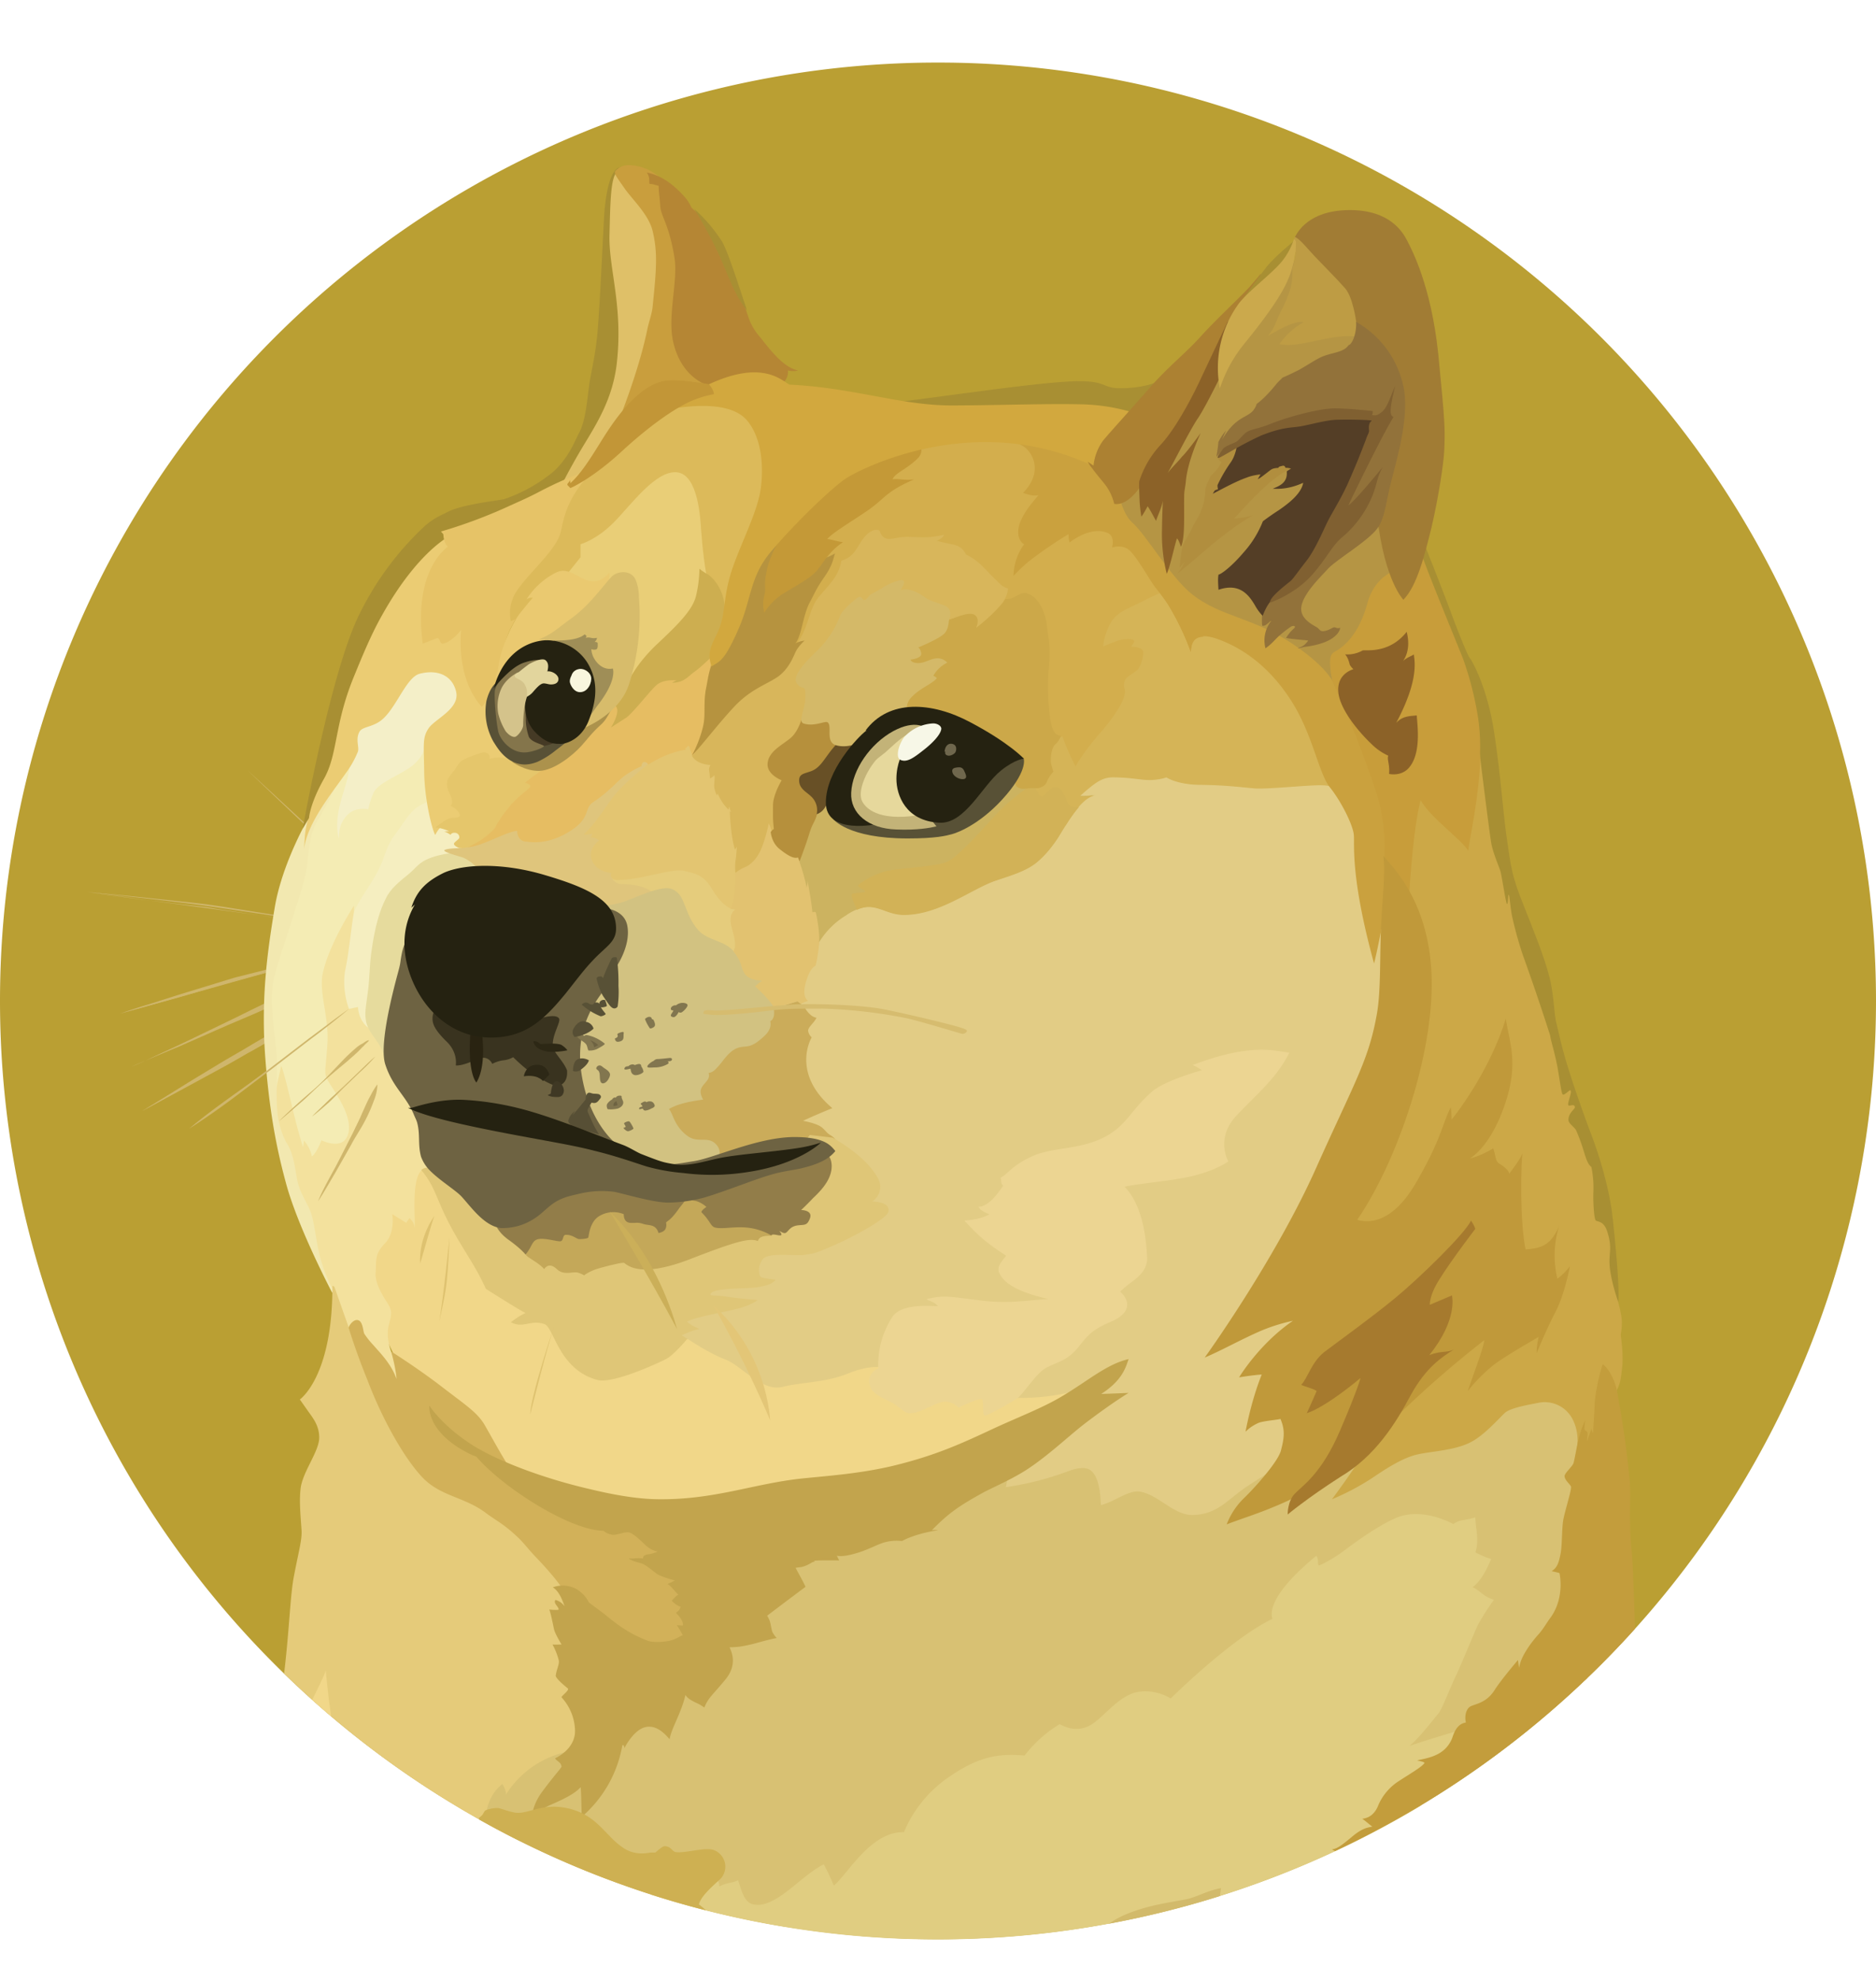 <svg xmlns="http://www.w3.org/2000/svg" width="18" height="19" fill="none"><path fill="#BA9F33" d="M9 18.6a9 9 0 1 0 0-18 9 9 0 0 0 0 18z"/><path fill="#CFB66C" fill-rule="evenodd" d="m3.655 8.586-.163-.147a7.569 7.569 0 0 0-.16-.148l-.16-.152c-.026-.026-.053-.049-.08-.075-.026-.023-.056-.05-.083-.072-.212-.202-.425-.403-.634-.604.216.198.429.395.645.596l.076.075.08.076.16.147.16.152c.053.054.105.103.159.152zm-2.816-.03s.772.08 1.148.134c.35.049 1.44.216 1.44.216L.84 8.556zm0 0c.217.018.434.041.65.064l.323.034.163.019.16.023.645.103.323.053c.106.019.212.039.323.057a7.639 7.639 0 0 1-.323-.041l-.323-.046-.645-.095c-.054-.008-.106-.019-.16-.027l-.163-.018c-.106-.011-.217-.027-.323-.039a18.8 18.8 0 0 1-.65-.087zm2.512.551s-.824.21-1.102.29c-.274.075-1.102.327-1.102.327l2.204-.617z" clip-rule="evenodd"/><path fill="#CFB66C" fill-rule="evenodd" d="M3.35 9.107a21.34 21.34 0 0 1-.55.156l-.55.147-.547.16-.273.075c-.09.027-.183.05-.277.076.09-.03.183-.062.274-.088l.273-.087c.183-.057.365-.111.547-.168.186-.046.37-.095.555-.14.177-.044.363-.089.549-.13zm-2.088 1.124c.09-.034 1.136-.521 1.379-.635.121-.057.475-.182.475-.182l-1.854.817z" clip-rule="evenodd"/><path fill="#CFB66C" fill-rule="evenodd" d="M1.262 10.23c.08-.03.156-.067.232-.103l.228-.106.456-.22c.152-.072.3-.151.457-.22.08-.033.16-.06.24-.087l.121-.038.122-.034c-.152.072-.312.134-.465.204-.152.076-.307.137-.464.205l-.464.204c-.156.063-.308.13-.463.195zm.102.426s.946-.555 1.272-.733c.17-.096.722-.37.722-.37l-1.994 1.103z" clip-rule="evenodd"/><path fill="#CFB66C" fill-rule="evenodd" d="m1.364 10.657.485-.3.243-.147c.083-.05.163-.096.248-.145.083-.05.163-.098.247-.144a.886.886 0 0 1 .126-.065l.13-.064c.17-.083.34-.168.52-.24-.163.103-.33.19-.498.281-.083.046-.167.088-.25.134-.083.046-.163.095-.248.14a6.764 6.764 0 0 1-.247.14l-.25.136-.506.274zm1.987-.98-.78.596c-.19.144-.751.55-.751.55l1.53-1.147z" clip-rule="evenodd"/><path fill="#E2CC85" fill-rule="evenodd" d="m6.729 13.32-.301-.57.175-.713 1.25-.483-.533-1.091.263-1.102.494-.987 1.524-.24 1.12-1.068 2.42.183.475 2.587-.915 3.256-.52 1.686-2.113.08-.98-.679-1.148-.48-1.211-.38z" clip-rule="evenodd"/><path fill="#F1D789" fill-rule="evenodd" d="M10.433 13.3s-.293.134-.79.104c-.145-.194-1.154-.285-1.154-.285s-.126-.038-.35.054c-.224.091-.436.08-.634.13-.198.048-.395-.21-.547-.264-.152-.056-.354-.193-.354-.193l-.425-.042-.855-.36-1.357-1.353-.369.577-.114.715.41.847L5 14.236l2.154.547 1.277-.376 1.6-.676.402-.43z" clip-rule="evenodd"/><path fill="#F4ECB4" fill-rule="evenodd" d="m2.778 8.521.273-.828.326-.535 1.05-.088-.315.92-.878 1.56.364 1.395-.645.322-.199-.304-.16-.697-.01-.784.194-.96z" clip-rule="evenodd"/><path fill="#F3E19D" fill-rule="evenodd" d="m3.955 13.244-.202-.28s-.053-.135-.023-.252c.03-.118.027-.126.011-.17-.015-.045-.144-.198-.137-.33.008-.134-.01-.179.088-.285.103-.103.072-.281.072-.281l.134.083.03-.046s.05.038.05.098c.01-.083-.034-.467.067-.555.101-.087.281.41.281.41l-.11-.722-.285-.74-.505-.677-.03-.745v-.065s-.233.357-.297.639c-.046.193.064.428.041.707-.018.276-.041.255.026.364.068.11.232.335.168.498-.057.14-.25.042-.25.042s-.04.114-.091.155a.345.345 0 0 0-.076-.152c-.003.026-.01.062-.01.062s-.034-.107-.068-.24c-.046-.178-.095-.414-.14-.54-.018.073-.064.292-.064.292l.026.339.126.464.121.304.119.371.102.25.083.19.073.43.348.368.186.084.136-.07z" clip-rule="evenodd"/><path fill="#F2E8B0" fill-rule="evenodd" d="M2.96 7.845s-.25.426-.323.854c-.072.43-.136.883-.09 1.467.045.588.133.95.204 1.208.121.428.436 1.025.436 1.025l.01-.023a1.618 1.618 0 0 1-.125-.315c-.042-.163-.057-.357-.095-.444-.034-.088-.091-.163-.119-.271-.026-.103-.03-.266-.11-.387a.785.785 0 0 1-.088-.308c-.015-.193.008-.41-.01-.588-.035-.297-.058-.498-.027-.653.03-.156.19-.597.29-.947.064-.224.025-.414.143-.609.119-.193.191-.364.217-.482.03-.108-.313.473-.313.473z" clip-rule="evenodd"/><path fill="#F5EEC0" fill-rule="evenodd" d="M4.148 7.675s-.129.038-.19.106c-.062.064-.088.118-.17.227-.084.11-.088.199-.156.335-.068.134-.217.335-.235.408-.019.072-.05.41-.088.57a.768.768 0 0 0 .039.356l.087-.018s0 .114.088.19c.087.076.103-.255.103-.255l.327-1.105.493-.335.054-.27-.352-.21z" clip-rule="evenodd"/><path fill="#E6DB9D" fill-rule="evenodd" d="M4.388 8.175s-.232.016-.346.099c-.046.033-.064.061-.113.103-.091.075-.183.144-.228.243-.05.098-.103.247-.14.528-.015.119-.015.228-.026.323-.015.13-.038.232-.026.304.015.148.167.225.182.392l.315-.16.297-1.17.63-.394-.357-.4-.188.132z" clip-rule="evenodd"/><path fill="#E5CB7A" fill-rule="evenodd" d="m2.726 16.052.004-.035c.046-.395.054-.695.087-.882.05-.266.083-.365.076-.464-.011-.16-.023-.277-.008-.4.023-.163.183-.357.178-.49-.003-.106-.056-.175-.103-.24l-.083-.118s.316-.217.312-1.09a.083.083 0 0 1 .019.008l.155.44.106.13.407.759.525.509.774.52.486.53.049 1.409-.635.823-.104.189a9.026 9.026 0 0 1-2.245-1.598z" clip-rule="evenodd"/><path fill="#D8C173" fill-rule="evenodd" d="M4.665 17.4s.01-.175.155-.289c.023.039.038.076.034.103a.916.916 0 0 1 .622-.418c.414-.075.514-.376.514-.376l.877-.798 1.004-.923 1.22-.43.57-.14s.011.042-.01.135a2.84 2.84 0 0 0 .585-.148c.098-.038.19-.054.24-.003.072.068.083.228.087.323.119-.026.255-.14.365-.13.175.02.33.225.509.225.235 0 .34-.144.505-.258.099-.068.24-.152.32-.21.19-.14 2.207-.755 2.207-.755l.707.046.114.759-.061 1.985-.023.021-3.214 1.68-4.456.682a8.938 8.938 0 0 1-2.848-.98l-.023-.1z" clip-rule="evenodd"/><path fill="#F1D789" fill-rule="evenodd" d="M2.996 16.304c.064-.132.12-.243.13-.282.008.08.023.255.052.44a9.45 9.45 0 0 1-.182-.158z" clip-rule="evenodd"/><path fill="#E0CD81" fill-rule="evenodd" d="m6.25 18.172.577-.16.05.016s.025.015.025.067c.072-.041.134-.034.179-.061.023.049.046.212.147.232.106.023.22-.046.335-.134.114-.09.243-.204.341-.25.036.066.068.134.096.204.129-.103.353-.521.673-.513.092-.219.246-.405.444-.537.296-.201.482-.216.714-.198a1.22 1.22 0 0 1 .335-.3c.039.016.145.08.277.019.134-.062.284-.3.482-.33a.466.466 0 0 1 .308.064s.577-.573.976-.764c-.016-.046-.046-.22.42-.604.027.023.008.088.027.091.008 0 .121-.049.266-.16.178-.133.392-.273.52-.312.244-.072.502.076.502.076a.233.233 0 0 1 .072-.034c.061-.01.106-.019.14-.03-.003.08.041.216 0 .335a.747.747 0 0 0 .152.064c-.026.057-.083.201-.178.27.08.039.09.083.204.122a2.244 2.244 0 0 0-.155.243c-.034.072-.156.372-.21.486-.056.114-.133.323-.17.364-.037.042-.17.22-.274.308.092-.034.465-.148.623-.19l-.515.763a9.019 9.019 0 0 1-7.383.855v-.002z" clip-rule="evenodd"/><path fill="#DFC57C" fill-rule="evenodd" d="M4.426 8.135s-.134 0-.16.018c-.026.018.134.057.183.075a.42.42 0 0 1 .183.171c.026.065.96.441.96.441l.661-.034.228-.315-.433-.38.304-.895-.403.064-.968.578-.486.186-.07.09z" clip-rule="evenodd"/><path fill="#E5CC7C" fill-rule="evenodd" d="M5.877 8.43a.104.104 0 0 0 .091.05c.137 0 .263.034.315.103.088.11.33.464.33.464l.582.209.037-.684-.634-.441-.723.266v.034h.002z" clip-rule="evenodd"/><path fill="#D2C281" fill-rule="evenodd" d="M5.763 8.684s.106.008.24-.041c.134-.05.353-.156.449-.114.133.057.106.235.25.395.088.098.248.095.338.201.091.107.403.057.403.057l.118.639-.474.608-.156.756H6.29l-.586-.232-.29-.7.145-.706.205-.863z" clip-rule="evenodd"/><path fill="#E2C270" fill-rule="evenodd" d="M7.006 8.715a.174.174 0 0 0 .049.008c-.019.015-.057.049-.042.137.016.087.065.198.023.265.033.037.058.08.073.126.026.076.033.145.204.156a.359.359 0 0 0-.068.054s.119.102.179.198c.061-.003.224-.054.224-.054l.034.023.072-.03s-.068-.026-.018-.19c.046-.145.087-.137.09-.148a1.51 1.51 0 0 0 .035-.224c.023-.08.041-.323.041-.323l-.05-.536-.276-.168-.225-.217-.212.4L7 8.33l-.01.346.017.038z" clip-rule="evenodd"/><path fill="#CCB360" fill-rule="evenodd" d="M7.671 8.267s.05.14.068.247a.238.238 0 0 0 .01-.064s.039.212.046.3c.016-.004.03-.008.034.007.004.015.039.186.03.281a.766.766 0 0 1 .259-.258.451.451 0 0 1 .209-.083c.118-.003.204.075.346.075.34 0 .65-.25.877-.327.168-.057.312-.098.413-.19a1.08 1.08 0 0 0 .217-.271c.106-.183.217-.341.328-.361a.686.686 0 0 1-.152.01s.034-.033.09-.08c.058-.045.127-.102.225-.102.175 0 .263.026.361.026.099-.003.155-.026.155-.026s.104.072.336.072c.232.003.387.023.508.034.122.01.529-.034.646-.03.076.002.15.02.22.053l-.377-1.094-1.353-1.182-.805.57-1.239 1.239-1.198.444-.251.281v.429h-.003z" clip-rule="evenodd"/><path fill="#D5B457" fill-rule="evenodd" d="M10.36 7.639s.034-.034.091-.08c.057-.046.126-.103.224-.103.176 0 .263.026.362.026.098-.003.155-.026.155-.026s.103.072.335.072c.232.003.387.023.509.034.121.01.528-.034.645-.03.076.002.151.02.22.053l-.17-.493-.199-.377-.566-.619-.683-.403a9.444 9.444 0 0 0-.236-.064L10.433 6l-.558 1.443-.01.304.36.17c.09-.151.19-.273.284-.288-.084.009-.149.009-.149.009z" clip-rule="evenodd"/><path fill="#D2B257" fill-rule="evenodd" d="M10.353 7.742c-.054.003-.099-.008-.111-.046-.046-.13-.083-.148-.122-.148-.038 0-.09.083-.121.091-.031.008-.068-.095-.068-.095l-.034-.016s-.198.13-.338.282c-.14.152-.368.41-.471.456-.103.046-.457.061-.578.088a.748.748 0 0 0-.273.133c-.019.02.053.042.064.062.011.018-.118.01-.129.03-.008.015.03.103.05.148a.25.25 0 0 1 .105-.027c.119-.003.205.076.346.076.341 0 .65-.25.878-.328.167-.056.312-.098.413-.19.05-.042.137-.134.217-.27.058-.094.115-.182.172-.247v.001z" clip-rule="evenodd"/><path fill="#D2B159" fill-rule="evenodd" d="M5.46 15.349s-.031-.114-.313-.408c-.08-.083-.129-.152-.183-.2-.133-.127-.212-.16-.307-.233-.21-.155-.436-.155-.612-.346-.175-.19-.379-.554-.52-.927a6.25 6.25 0 0 1-.18-.5c0-.011.04-.083.089-.073.049.011.049.106.061.13a.762.762 0 0 0 .083.105c.072.083.175.183.227.33-.01-.125-.053-.265-.053-.265s.27.17.5.349c.233.178.328.24.396.353.067.114.227.414.304.501.076.088 1.124.418 1.124.418l.499.372.247.543-.193.303-.372.08-.604-.27-.194-.262z" clip-rule="evenodd"/><path fill="#C2A44D" fill-rule="evenodd" d="M4.118 13.48s.126.201.433.392c.277.167.715.32 1.105.41.224.054.449.095.65.098.543.008.916-.147 1.379-.198.25-.026.558-.046.877-.121.41-.099.653-.21.984-.365.24-.11.46-.194.638-.3.25-.147.433-.312.645-.36-.026.071-.054.2-.263.334.111-.003.263-.01.263-.01s-.147.087-.407.284c-.16.121-.372.327-.589.464-.14.087-.292.152-.392.204-.243.134-.34.202-.5.365a.213.213 0 0 1 .06 0s-.2.026-.345.103c-.03 0-.083-.01-.175.015-.072.023-.168.076-.266.103-.14.042-.186.023-.186.023l.023.046s-.182-.003-.243.003c.01.003.008.008.008.008a.094.094 0 0 0-.03.01.314.314 0 0 1-.096.042c-.018.003-.034.003-.057.008.008.018.068.122.095.182a47.9 47.9 0 0 0-.368.277c.01.017.019.035.026.054.01.034.015.083.026.106.026.046.041.054.041.054s-.041.007-.114.026c-.06.015-.136.041-.243.057A.952.952 0 0 1 7 15.8c.015.034.083.163-.042.312-.124.15-.162.171-.2.266a.414.414 0 0 0-.062-.038c-.042-.019-.099-.046-.119-.083a.985.985 0 0 1-.046.144c-.038.103-.095.205-.106.281-.041-.046-.118-.136-.224-.118-.106.018-.19.163-.21.204 0-.026-.018-.046-.022-.015a1.168 1.168 0 0 1-.387.673c-.004-.072-.004-.232-.011-.284-.03.03-.068.075-.29.17-.216.096-.182.191-.182.191s-.018-.152.099-.312c.118-.16.19-.235.19-.247a.068.068 0 0 0-.015-.034c-.015-.016-.046-.034-.046-.046.018-.008.201-.095.19-.277a.49.49 0 0 0-.129-.307c-.007-.008.073-.065.062-.083-.008-.01-.106-.083-.118-.122a.353.353 0 0 1 .015-.067c.01-.034.018-.057.015-.08a.638.638 0 0 0-.061-.155c.01.003.087 0 .087 0s-.061-.099-.072-.145c-.01-.046-.034-.168-.046-.19.026.003.09.007.09 0 .004-.024-.056-.062-.03-.092a.155.155 0 0 1 .088.062c-.019-.05-.05-.145-.114-.183a.279.279 0 0 1 .225.015c.09.054.121.13.121.13l.137.102c.095.076.217.183.41.258.042.024.148.024.225.008a.345.345 0 0 0 .095-.038.176.176 0 0 1 .034-.016.74.74 0 0 0-.057-.095.67.67 0 0 1 .057.003s.018-.041-.065-.121c.019-.019.042-.03.042-.062-.026-.003-.072-.041-.083-.057.015-.01.038-.046.064-.056-.023-.019-.08-.096-.106-.103a.53.53 0 0 0 .072-.034s-.129-.034-.17-.062c-.042-.03-.103-.083-.14-.098-.038-.015-.106-.023-.134-.054.026.008.068 0 .099 0 .023 0 .034.003.041.003-.003-.01-.003-.034.057-.041a.281.281 0 0 0 .083-.026s-.057-.003-.122-.065c-.064-.062-.118-.11-.155-.118-.038-.008-.11.026-.155.023-.061-.008-.088-.039-.088-.039s-.204.019-.657-.258c-.392-.24-.563-.452-.563-.452a.669.669 0 0 1-.106-.049c-.147-.077-.352-.237-.346-.446v.002z" clip-rule="evenodd"/><path fill="#CAA13E" fill-rule="evenodd" d="M9.772 4.255a.2.2 0 0 1 .09.061c.073.083.12.24-.045.408.064.023.09.03.147.023-.057.067-.186.212-.193.338-.008.103.056.134.056.134s-.098.113-.102.304c.046-.053.097-.101.151-.145.114-.09.271-.193.377-.258a.216.216 0 0 0 .01.08s.199-.163.366-.09c.075.033.041.14.041.14s.103-.04.175.033c.072.072.175.258.227.33.023.035.083.099.144.199.084.14.154.287.21.44.002-.079.022-.203.25-.125.227.08.486.247.702.577.217.33.27.703.38.845.11.136.224.364.232.46.008.095-.034.402.194 1.233.064-.258.162-.831.162-.831l.054-.506.062-1.564-1.634-1.358-1.277-.926-.832.08.053.118z" clip-rule="evenodd"/><path fill="#B59544" fill-rule="evenodd" d="M12.807 6.584s-.023-.152-.407-.41c-.385-.256-.684-.256-.96-.472-.213-.17-.434-.563-.578-.692-.14-.127-.163-.496-.163-.496l.472-.395.701-1.015.593-.653.285.395.395.464.22.932.08 1.363-.639.979z" clip-rule="evenodd"/><path fill="#C89D3A" fill-rule="evenodd" d="M13.282 8.218a1.732 1.732 0 0 0-.075-.612 11.273 11.273 0 0 0-.426-1.084c-.041-.232-.01-.25.034-.276.045-.026.212-.122.304-.457s.377-.345.377-.345l.175-.13.266.666.232.6.072.46.054.392-.126.829-.623.562-.264-.605z" clip-rule="evenodd"/><path fill="#CEB052" fill-rule="evenodd" d="M4.597 17.451v-.017a.131.131 0 0 0 .034-.03c.01-.016.018-.034.026-.039a.29.29 0 0 1 .126-.023c.038.008.14.05.194.046.11-.003.24-.087.444-.049.307.057.38.266.558.384.121.083.247.046.266.046h.041c.008 0 .065-.064.095-.061.062.003.068.054.106.057.091.01.266-.046.354-.023a.17.17 0 0 1 .11.11.17.17 0 0 1-.04.171c-.096.087-.187.17-.205.243a.865.865 0 0 1 .067.057 8.95 8.95 0 0 1-2.176-.871z" clip-rule="evenodd"/><path fill="#CCA847" fill-rule="evenodd" d="M12.78 14.38s.24-.32.323-.478c.083-.163-.262-2.23-.262-2.23l.694-2.276-.018-.74s.034-.685.114-.981c.095.17.392.376.456.485.03-.209.134-.65.118-1.12.057.088.194.968.194.968l.137.593.178.63.198.666.119.46.067.11.057.194.054.209.155.49.091.403.072.73c.016.056.028.113.034.17.003.08-.01.127-.01.14 0 .014.026.175.015.297-.015.122-.015.217-.11.304-.096.087-.156.608-.156.608l-.17-.113s.033-.155-.047-.297a.3.3 0 0 0-.322-.147c-.088.018-.263.046-.32.095-.054.049-.186.201-.307.27-.152.092-.4.099-.532.13-.134.03-.281.121-.437.227-.121.079-.25.147-.384.203z" clip-rule="evenodd"/><path fill="#C39D3C" fill-rule="evenodd" d="M12.78 17.738s.01.007.03.017a9.027 9.027 0 0 0 2.877-2.132c-.008-.311-.02-.63-.032-.748-.026-.25-.008-.506-.016-.653a9.484 9.484 0 0 0-.129-.904c-.041-.155-.121-.232-.133-.232a1.822 1.822 0 0 0-.076.365c0 .072-.015.247-.015.292-.01-.003-.015-.03-.015-.042-.016.039-.034.106-.042.114-.008.008.01-.065 0-.08s-.03-.008-.026-.046a.441.441 0 0 1 .01-.068s-.045.068-.08.24c-.033.17-.033.175-.045.19-.011.02-.073.08-.076.104-.003.041.057.083.062.106.003.038-.054.216-.072.304-.019.087-.011.258-.03.345-.016.08-.031.126-.084.16.039.008.075.018.075.018s.054.228-.082.422c-.05.067-.062.098-.114.16-.103.113-.183.243-.19.327a.535.535 0 0 1-.012-.075s-.16.186-.227.292c-.088.136-.209.129-.243.163-.034.033-.042.095-.03.144-.031.008-.088.018-.127.137a.287.287 0 0 1-.136.163c-.073.041-.16.053-.205.064.039.01.054.01.072.023-.023.038-.129.098-.247.175a.518.518 0 0 0-.204.248c-.03.064-.076.106-.148.114.03.018.075.061.098.075-.033.008-.09.008-.193.095-.108.09-.145.116-.194.123z" clip-rule="evenodd"/><path fill="#D2BA6B" fill-rule="evenodd" d="M10.642 18.45a.864.864 0 0 1 .19-.1c.24-.095.493-.114.593-.144.095-.03.17-.073.29-.096l-.01.076c-.348.11-.704.198-1.063.265z" clip-rule="evenodd"/><path fill="#C0993A" fill-rule="evenodd" d="M15.063 12.145s-.049.266-.136.434c-.088.167-.183.4-.183.4a.68.68 0 0 1 .019-.156c-.11.064-.38.22-.456.289a1.544 1.544 0 0 0-.225.232c.073-.212.148-.403.16-.49a9.88 9.88 0 0 0-.896.787l-.837.677a2.898 2.898 0 0 1-.299.14c-.144.061-.314.114-.44.163a.7.7 0 0 1 .162-.248c.08-.075.32-.335.357-.455.034-.127.042-.202-.003-.308-.042.01-.137.016-.201.034a.393.393 0 0 0-.134.088s.049-.282.155-.548c-.08.004-.217.027-.217.027s.191-.32.517-.543a1.76 1.76 0 0 0-.292.09c-.19.08-.4.199-.555.263.088-.121.703-.998 1.068-1.816.365-.816.501-1.025.581-1.463.042-.217.03-.537.042-.824.01-.284.046-.54.023-.71.095.118.452.452.464 1.197.01.746-.341 1.752-.715 2.295.091.026.328.057.57-.365.243-.422.24-.54.328-.715.01.088.008.119.008.119s.353-.429.52-.968c.034.232.134.436-.023.862-.14.384-.322.478-.322.478s.09-.016.224-.096c.023.057.019.122.057.145.038.023.09.061.098.098.042-.061.106-.14.126-.198-.015.121-.026.653.03.924.12-.011.24-.019.324-.232a.95.95 0 0 0-.019.513.608.608 0 0 0 .12-.12z" clip-rule="evenodd"/><path fill="#A88F33" fill-rule="evenodd" d="M11.07 3.675s-.118.049-.32.049c-.175 0-.126-.068-.399-.068-.421 0-1.892.243-2.15.24-.168-.003.565.072.565.072l1.874.026.376-.03.14-.285-.086-.004z" clip-rule="evenodd"/><path fill="#E3C571" fill-rule="evenodd" d="M6.212 7.336s-.24.183-.34.323c-.102.14-.156.232-.271.346a.236.236 0 0 0 .08-.01s0 .03-.019.038a.107.107 0 0 1 .088.03c-.034.018-.126.11-.054.22.054.083.168.09.168.09s-.027.076.082.068c.236-.01.498-.114.62-.088.121.03.19.042.276.191.092.148.171.17.171.17s.054-.136.042-.34c.044-.11.068-.228.072-.346l-.08-.589L6.698 7l-.452.25-.034.087z" clip-rule="evenodd"/><path fill="#D8B65B" fill-rule="evenodd" d="M6.64 7.25s.035.08.176.087c-.015.034-.015.039-.01.065l.007.064a.143.143 0 0 0 .042-.03c.007.034-.008.087 0 .126a.28.28 0 0 0 .023.067.136.136 0 0 1 .007-.015c.003-.008.03.083.106.152 0-.01.003-.021.008-.03a.102.102 0 0 0 .018.053.056.056 0 0 1-.015-.01s.008.243.05.369a.171.171 0 0 0 .018-.027c0-.007-.003.068-.011.122-.01.054-.003.129-.003.129a.403.403 0 0 1 .09-.054c.047-.018.122-.075.168-.201a1.41 1.41 0 0 0 .062-.22c.014.029.025.06.03.091.003.039.075.019.075.019l.016-.168.09-.38.084-.235.4-.622.721-.556.63.145.532-.723-.916-.55-.867.09-.786 1.09-.63.989-.114.162z" clip-rule="evenodd"/><path fill="#D3AE4D" fill-rule="evenodd" d="M11.181 5.672s-.054.011-.209.091-.263.106-.323.225c-.06.118-.064.212-.064.212s.106-.046.167-.062c.065-.015.137-.01.13.016a.177.177 0 0 1-.031.049s.121-.003.118.057a.317.317 0 0 1-.046.155c-.023.03-.118.075-.129.11-.026.073.011.076-.003.134-.01.057-.061.168-.227.362-.171.193-.244.33-.244.33s-.082-.155-.126-.289c-.03.015-.193.106-.193.106l-.378-1.317.007-.088s.034-.041.042-.118c-.057-.018-.065-.034-.14-.106-.075-.072-.137-.16-.263-.22-.018-.034-.041-.08-.133-.098-.093-.019-.148-.034-.148-.034s.05-.018.072-.057c-.057.008-.103.026-.227.023-.126-.003-.14-.007-.21.003-.068.011-.151.042-.182-.064-.034-.026-.106-.003-.168.087-.061.09-.083.163-.2.199a.413.413 0 0 1-.055.147c-.034.057-.087.114-.16.198-.113.134-.095.354-.276.521-.183.168.03-.464.03-.464l.292-.699.832-.813 1.29-.087.127.668.63.217.398.607z" clip-rule="evenodd"/><path fill="#CAA13E" fill-rule="evenodd" d="m11.385 5.82-.542-.783-.38-.292s-.27-.498-.289-.513a3.58 3.58 0 0 0-.433-.05l.03.076a.2.2 0 0 1 .092.061c.072.083.118.24-.047.408.065.023.092.03.148.023-.057.067-.186.212-.194.338-.007.103.057.133.057.133s-.098.114-.103.304c.047-.052.098-.1.152-.144a3.94 3.94 0 0 1 .377-.258.217.217 0 0 0 .01.08s.199-.163.365-.091c.075.034.042.14.042.14s.103-.039.175.034c.072.072.175.258.227.33.023.034.083.099.145.198.084.14.154.288.209.441.003-.061.015-.147.121-.147l-.161-.289z" clip-rule="evenodd"/><path fill="#F4EFC8" fill-rule="evenodd" d="M3.252 8.042s-.038-.095 0-.28c.039-.187.099-.274.119-.548.02-.273.198-.615.198-.615l.493-.224.35.095.102.467-.441.244s-.023.103-.148.186c-.124.082-.296.147-.338.232a.676.676 0 0 0-.053.163s-.126-.027-.202.056c-.08.085-.077.16-.08.225z" clip-rule="evenodd"/><path fill="#EBCC73" fill-rule="evenodd" d="M4.248 7.918s-.041.026-.072.091c-.03-.05-.103-.341-.106-.604-.003-.263-.019-.328.042-.419.06-.09.3-.186.265-.349-.034-.155-.175-.22-.349-.175-.121.03-.212.29-.338.418-.095.099-.209.083-.24.137-.041.072-.003.144-.015.19a.92.92 0 0 1-.11.199c-.14.201-.377.485-.408.74.01-.144.003-.147.042-.307l-.023-.038.152-.498.098-.41.22-.688.387-.702.377-.421.391.026.047.589.224 1.105.472.58-.756.51-.3.026z" clip-rule="evenodd"/><path fill="#E5C66B" fill-rule="evenodd" d="M4.483 8.127s-.064.015-.087.003c-.023-.012-.046-.026-.039-.042.008-.015.05-.041.05-.053a.043.043 0 0 0-.039-.047c-.035-.004-.046.019-.046.019s-.034-.026-.061-.03a.425.425 0 0 1 .049-.004.48.48 0 0 0-.134-.038c.038-.023.114-.09.163-.09.05 0 .08-.008.072-.034-.008-.027-.046-.065-.087-.08.015-.019.026-.046-.011-.122-.039-.075-.023-.126-.01-.144.01-.023.048-.065.067-.091.018-.026.034-.061.064-.08a.81.81 0 0 1 .114-.05c.054-.018.098-.04.13-.018.033.023.018.054.018.054s.106-.038.2.011c.096.046.328.075.328.075l.083.168-.55.472-.227.113-.046.008z" clip-rule="evenodd"/><path fill="#E6BD62" fill-rule="evenodd" d="M5.247 7.355s-.17.114-.209.155c.023.003.062.019.046.042-.018.022-.129.102-.19.178-.065.075-.126.17-.148.217a.78.78 0 0 1-.258.178c.126 0 .38-.155.475-.155-.003.046.026.098.08.102.053.005.209.034.418-.095.209-.126.14-.22.227-.281.168-.11.235-.21.327-.27.093-.062.14-.076.14-.076s.003-.046.03-.041a.041.041 0 0 1 .035.026s.16-.114.364-.145a.021.021 0 0 1-.01-.01s.015-.008.018-.016c0 0 .01-.015.018-.007.008.007.019.064.034.087.034-.015.099-.16.099-.16l.155-.444v-.406l-.122.023-.911.388-.554.573-.064.137z" clip-rule="evenodd"/><path fill="#B6933F" fill-rule="evenodd" d="M7.872 5.365a.515.515 0 0 0 .14-.057c-.018.049-.018.103-.098.22-.08.116-.083.133-.147.255-.065.126-.073.307-.134.387a.28.28 0 0 1 .087-.026s-.061.054-.087.11c-.026.057-.072.176-.186.248-.114.072-.258.118-.414.289-.155.167-.315.38-.395.456.042-.072.099-.217.114-.312.016-.095-.003-.21.023-.335.026-.126.026-.217.152-.437s.341-.983.341-.983l.464-.148.14.332z" clip-rule="evenodd"/><path fill="#C49937" fill-rule="evenodd" d="M7.537 5.084s-.14.201-.178.38c-.038.178-.003.162-.026.25a.327.327 0 0 0 0 .163.579.579 0 0 1 .193-.19c.132-.08.24-.138.304-.205.065-.072.118-.19.258-.281-.057-.008-.137-.034-.152-.03.057-.065.228-.164.4-.282.17-.122.16-.17.436-.292-.09.015-.133-.008-.209 0 .03-.065.137-.095.243-.201.107-.106-.067-.263-.067-.263l-.81.49-.393.461h.001z" clip-rule="evenodd"/><path fill="#DFC068" fill-rule="evenodd" d="m5.338 4.718.018-.148.232-.372.243-.653v-.893l-.018-.516.038-.339.03-.107.03-.042.198.103.274.372.026.718-.266 1.133-.76.828-.045-.084z" clip-rule="evenodd"/><path fill="#A88F33" fill-rule="evenodd" d="M5.942 1.607s-.122.003-.148.51c-.026.505-.038.77-.057 1.021-.018.25-.061.403-.083.55-.021.148-.033.35-.102.472-.03.057-.096.235-.248.369a1.53 1.53 0 0 1-.464.258c-.068.016-.41.05-.55.126-.05.026-.134.057-.228.145a2.902 2.902 0 0 0-.611.828c-.274.54-.547 2.063-.547 2.063l.061-.103s.008-.137.144-.377c.134-.24.096-.509.282-.968.072-.175.163-.403.273-.597.175-.315.388-.585.601-.733a1.9 1.9 0 0 1 .733-.292l.414-.273s.072-.14.167-.3c.134-.224.304-.475.341-.839.057-.54-.08-.893-.072-1.212.008-.32.01-.555.076-.612.064-.057.018-.035.018-.035z" clip-rule="evenodd"/><path fill="#C99E3D" fill-rule="evenodd" d="M5.942 4.02s.182-.448.266-.846c.015-.08.046-.16.053-.225.039-.376.05-.531 0-.737-.038-.152-.185-.29-.262-.396-.076-.11-.111-.151-.096-.175a.17.17 0 0 1 .134-.057.458.458 0 0 1 .327.152c.119.137.213.601.213.601l.098.613.25.771-.983.3z" clip-rule="evenodd"/><path fill="#B58634" fill-rule="evenodd" d="M7.656 3.553s-.034.015-.096 0a.137.137 0 0 1-.061.129c-.065-.026-.669.026-.669.026s-.281-.05-.369-.421c-.061-.247.046-.589.011-.813-.054-.33-.13-.395-.137-.498-.007-.103-.015-.129-.015-.194-.034-.007-.054-.018-.088-.018-.007-.03.008-.057-.026-.11.019.007.145.022.292.162.122.114.122.155.14.179.023.023.21.182.289.34.08.16.235.666.27.75a.57.57 0 0 0 .092.144c.089.11.22.293.367.324z" clip-rule="evenodd"/><path fill="#A88F33" fill-rule="evenodd" d="M6.66 2.002c.093.15.176.306.25.467.09.205.144.372.258.509-.061-.178-.17-.529-.235-.653a1.497 1.497 0 0 0-.274-.323z" clip-rule="evenodd"/><path fill="#E6C367" fill-rule="evenodd" d="M5.614 4.528s-.155.039-.444.191c-.095.05-.186.09-.273.129a4.774 4.774 0 0 1-.666.25l.023.027s0 .075.042.118c-.023.023-.33.232-.24.931.061-.023.134-.054.144-.054.019.004.023.054.046.054s.099-.03.179-.133c-.003.041-.05.46.198.74.046-.053.163-.232.163-.232l.003-.057s.01-.198.075-.38c.065-.18.19-.314.19-.314l.658-.94-.098-.33z" clip-rule="evenodd"/><path fill="#DCBA5A" fill-rule="evenodd" d="M5 5.908a.363.363 0 0 1-.099.049.38.38 0 0 1 .065-.3c.106-.155.338-.356.402-.516.042-.103.023-.362.392-.692.37-.33.514-.444.514-.444l.596-.3.733.289-.364 1.427-.283.67-1.125-.213-.831.03z" clip-rule="evenodd"/><path fill="#E9CE77" fill-rule="evenodd" d="m5.43 5.52.14-.175V5.22c-.001 0 .154-.041.322-.212.167-.17.4-.498.604-.478.204.023.224.444.232.563.008.118.034.387.075.532.046.144-.498.691-.498.691l-.37.281L5.43 5.52z" clip-rule="evenodd"/><path fill="#CDAE50" fill-rule="evenodd" d="M5.862 6.978s.114-.178.03-.217c.05-.11.14-.227.14-.227s.065-.16.274-.357c.209-.196.338-.327.372-.46a1.21 1.21 0 0 0 .033-.262.498.498 0 0 0 .073.05c.033.015.193.147.17.413-.023.266-.121.376-.121.376s-.096.095-.163.145c-.072.049-.099.106-.22.11a.145.145 0 0 1 .042-.023s-.126-.015-.194.046c-.068.062-.212.25-.284.308l-.152.098z" clip-rule="evenodd"/><path fill="#D2A83E" fill-rule="evenodd" d="M10.972 3.99a1.85 1.85 0 0 0-.566-.111c-.322-.01-.794.008-1.257.01-.498.004-.95-.17-1.576-.2-.103-.062-.365-.331-1.182.24.049-.004.593-.127.782.11.19.235.137.635.11.73-.049.212-.208.52-.273.738-.064.216-.05.33-.095.482-.046.152-.148.228-.088.403.08-.05.122-.05.255-.35.134-.299.106-.512.328-.766.216-.255.577-.604.714-.692.138-.087 1.227-.653 2.367-.113.275-.03.481-.481.481-.481z" clip-rule="evenodd"/><path fill="#C29637" fill-rule="evenodd" d="M6.85 3.78a.14.14 0 0 0-.008-.033.247.247 0 0 0-.041-.062s-.27-.049-.407-.034c-.24.027-.457.323-.558.475-.102.152-.228.388-.364.509a.05.05 0 0 0-.008-.034s.008.01-.008.026c-.015.016-.015.023-.007.03l.023.024c.007 0 .22-.096.508-.365.308-.281.543-.426.666-.475a.936.936 0 0 1 .204-.06z" clip-rule="evenodd"/><path fill="#AC8132" fill-rule="evenodd" d="M12.097 2.625s-.05.061-.11.13c-.137.144-.316.306-.468.474-.144.16-.307.284-.49.493-.183.21-.395.441-.449.509a.5.5 0 0 0-.088.235l-.056-.038a.386.386 0 0 0 .046.067c.038.054.098.122.129.163a.496.496 0 0 1 .08.175c.018.003.136.027.284-.216.148-.243.341-.509.341-.509l.307-.456.194-.388.243-.433.037-.206z" clip-rule="evenodd"/><path fill="#A88F33" fill-rule="evenodd" d="M12.412 2.314s-.186.152-.258.244c-.072.09-.243.33-.243.33l.061-.008.312-.276.122-.217.006-.072z" clip-rule="evenodd"/><path fill="#A67A2E" fill-rule="evenodd" d="M12.355 14.527s-.003-.125.068-.2c.072-.076.255-.187.433-.602s.198-.508.198-.508-.32.273-.516.338c.046-.096.072-.163.095-.213-.026-.023-.137-.049-.148-.06.062-.062.096-.213.22-.313.16-.121.452-.33.679-.517.227-.186.673-.619.73-.745.034.05.041.08.041.08s-.224.292-.34.478c-.104.16-.096.25-.096.25l.212-.09s.062.227-.217.572c.122-.046.171-.018.24-.056-.114.072-.27.17-.418.44-.144.271-.341.586-.673.783-.323.207-.509.363-.509.363h.001z" clip-rule="evenodd"/><path fill="#8C6228" fill-rule="evenodd" d="M11.522 4.15s-.126.262-.144.467c-.004.049-.016.087-.016.144-.003.183.01.387-.03.483-.016-.039-.023-.065-.039-.08-.023.064-.064.266-.098.34a1.563 1.563 0 0 1-.046-.42c.003-.202.008-.24.008-.281-.008.06-.05.144-.065.193-.023-.041-.05-.095-.08-.14-.018.03-.041.076-.061.099a1.432 1.432 0 0 1-.016-.137c-.003-.08-.008-.183-.003-.205a.926.926 0 0 1 .21-.353c.162-.178.33-.52.379-.627l.258-.547h.16l-.232.529s-.14.288-.212.395c-.073.106-.225.41-.292.528.049-.064.09-.098.14-.16.047-.043.18-.228.18-.228h-.001z" clip-rule="evenodd"/><path fill="#CBA94C" fill-rule="evenodd" d="M12.415 2.294a.663.663 0 0 1-.121.22c-.096.114-.3.266-.4.387a1.047 1.047 0 0 0-.19.824c.03-.083.087-.248.24-.434.151-.186.314-.4.394-.565a.95.95 0 0 0 .09-.3l.031-.038-.018-.088-.026-.006z" clip-rule="evenodd"/><path fill="#A88F33" fill-rule="evenodd" d="M15.527 12.488s-.061-.168-.08-.32c-.018-.152.03-.182-.026-.356-.034-.106-.095-.091-.11-.106-.016-.015-.026-.175-.023-.263a.985.985 0 0 0-.019-.25c-.023-.02-.038-.035-.072-.148a1.754 1.754 0 0 0-.075-.205c-.019-.033-.073-.064-.073-.098 0-.068.062-.103.062-.122-.003-.038-.05-.007-.062-.018-.015-.018.039-.129.019-.144-.008-.008-.062.056-.075.038-.016-.019-.034-.201-.062-.323-.026-.118-.054-.204-.057-.24a22.6 22.6 0 0 0-.263-.774 3.655 3.655 0 0 1-.103-.372c-.015-.072-.026-.22-.033-.204-.008.015-.003.09-.016.087-.01-.003-.049-.266-.061-.307-.01-.042-.075-.182-.091-.284-.016-.103-.05-.372-.073-.555-.023-.183-.033-.258-.033-.304a1.896 1.896 0 0 0-.019-.335 3.122 3.122 0 0 0-.144-.566c-.103-.258-.377-.919-.426-1.083 0-.042.054-.019.054-.019s.134.335.232.594c.095.258.186.485.21.508.018.023.162.277.226.692.065.415.088.797.127 1.053.018.121.033.25.072.38.041.139.106.284.19.505.073.186.126.341.156.475.033.17.033.3.053.384.019.072.046.217.111.425.065.21.16.478.224.646.127.335.183.615.202.764.017.153.074.685.058.845z" clip-rule="evenodd"/><path fill="#BE9C44" fill-rule="evenodd" d="m12.423 2.276-.008.018s.023.008.019.039a.932.932 0 0 1-.008.126c-.008.054-.023.095-.026.129 0 .072.01.155-.091.361-.03.057-.05.106-.065.14a.415.415 0 0 1-.08.134c.054-.03.248-.152.346-.134a.722.722 0 0 0-.235.212c.015.003.08.015.182 0 .17-.026.361-.088.529-.075.183.01.11-.22.11-.22l-.21-.464-.4-.281-.063.015z" clip-rule="evenodd"/><path fill="#A17C34" fill-rule="evenodd" d="M13.465 5.752s-.178-.178-.25-.79c-.073-.615-.057-1.52-.057-1.52l-.145-.353s-.03-.235-.106-.323c-.076-.087-.224-.235-.292-.307-.068-.072-.145-.17-.19-.186.022-.039.125-.255.52-.258.395-.003.517.216.558.296.041.08.228.426.297 1.084.064.658.067.707.057.935-.008.126-.05.418-.122.73-.066.264-.138.56-.27.693z" clip-rule="evenodd"/><path fill="#8C6228" fill-rule="evenodd" d="M12.905 6.276c.06.005.12-.009.171-.038.057-.003.263.023.421-.178.011.046.039.17-.034.28.039-.038.096-.053.103-.064.003.057.057.232-.17.658.061-.068.133-.065.198-.072.003.08.046.349-.068.493-.075.098-.198.068-.198.068a.386.386 0 0 0 0-.065c-.003-.041-.018-.083-.008-.11a.551.551 0 0 1-.16-.111c-.133-.126-.307-.341-.319-.501-.015-.178.145-.217.145-.217a.173.173 0 0 1-.034-.041c-.008-.026-.016-.068-.046-.102z" clip-rule="evenodd"/><path fill="#92723A" fill-rule="evenodd" d="M11.72 4.343s-.007-.01-.049.038c.008-.049.016-.095.019-.14a.484.484 0 0 1 .075-.113c-.023.046-.038.087-.038.087s.057-.106.14-.17c.056-.046.129-.068.16-.111.033-.046.025-.054.033-.062 0 0 .075-.049.19-.193.016-.019.04-.039.055-.057.026-.01.087-.038.16-.075.075-.042.16-.099.212-.122.102-.046.212-.041.262-.114.039-.01.08-.126.072-.224a.931.931 0 0 1 .45.6c.072.282-.058.715-.111.925-.054.209-.062.364-.137.459-.095.126-.403.304-.478.392-.065.072-.258.255-.25.387.007.099.128.152.155.17.026.02.026.042.075.031.05-.011.068-.034.088-.034.022.003.022.008.033.008a.112.112 0 0 0 .023-.003s-.007.14-.335.182c-.023.003-.046.011-.075.016.039-.019.062-.019.103-.076-.046-.007-.178-.015-.212-.026a.407.407 0 0 1 .075-.09c.026-.023-.003-.03-.026-.019-.04.027-.077.056-.114.088-.038.033-.072.08-.133.121a.3.3 0 0 1 .056-.263c-.018.003-.053.057-.087.046a.49.49 0 0 1 .01-.167c.02-.07.119-.19.119-.19l.482-.863.103-.653-1.104.215z" clip-rule="evenodd"/><path fill="#B18E3E" fill-rule="evenodd" d="M11.694 4.38s-.026.018.026.054c-.007.01-.026.049-.049.075-.026.03-.054.05-.064.075-.023.054-.042.09-.042.114a.56.56 0 0 1-.072.266 1.05 1.05 0 0 0-.068.129c-.038.067-.072.122-.08.152a1.59 1.59 0 0 0-.026.201l.046-.057a.416.416 0 0 1-.067.111c.018-.015.072-.054.163-.134.126-.106.322-.284.562-.425-.072.026-.133.026-.183.034.039-.039.385-.445.566-.483a.072.072 0 0 0 .015-.05l-.155-.014-.315.067-.046-.243-.21.128z" clip-rule="evenodd"/><path fill="#543E26" fill-rule="evenodd" d="M12.195 5.763s-.041.041-.08.144a.484.484 0 0 1-.075-.103c-.057-.095-.144-.217-.349-.147-.003-.065-.007-.099 0-.145.034-.008.137-.09.24-.212a.982.982 0 0 0 .186-.3 2.48 2.48 0 0 1 .152-.106c.098-.067.217-.16.235-.263-.046.019-.144.065-.292.057.057-.026.145-.053.134-.167a.535.535 0 0 1 .041-.026.152.152 0 0 0-.053-.008c-.004-.01-.008-.026-.034-.018-.027.007-.03.007-.034.018-.01.003-.046 0-.072.019-.027.018-.099.08-.126.09l.026-.046s-.076.008-.13.03c-.098.034-.212.096-.327.156.01-.019.016-.03.023-.034.008-.004.026-.008.026-.01 0-.004-.007-.031-.003-.042a1.47 1.47 0 0 1 .122-.21c.054-.072.064-.175.064-.175l.236-.118.66-.152.43.026-.055.297-.253.518-.216.472-.248.289-.228.166z" clip-rule="evenodd"/><path fill="#806031" fill-rule="evenodd" d="M13.267 4.48s-.259.319-.33.368c.045-.098.33-.684.433-.847-.023-.018-.054-.018.018-.304-.061.145-.083.22-.134.258-.05.039-.056.027-.09.027a.064.064 0 0 0 .007-.039s-.217-.026-.365-.026-.44.08-.604.144c-.129.054-.201.054-.247.088-.046.038-.073.08-.096.09-.018.011-.106.04-.126.068-.018.03-.049.065-.049.072 0 .008-.007.019.016.011.007-.003.064-.034.129-.072a3.56 3.56 0 0 1 .27-.14c.22-.087.29-.072.387-.09.103-.019.25-.062.35-.062.098-.003.284 0 .327.008-.019.015-.034.034-.027.098 0 .019-.015.038-.03.083a7.5 7.5 0 0 1-.182.441c-.068.145-.145.266-.183.341-.038.076-.121.274-.204.38-.083.106-.126.17-.152.194-.026.023-.212.16-.198.209.034-.011.247-.092.402-.266.155-.175.186-.281.308-.377a1.03 1.03 0 0 0 .273-.387c.048-.123.037-.161.097-.27z" clip-rule="evenodd"/><path fill="#B6903C" fill-rule="evenodd" d="M7.701 6.865s-.033.14-.11.209c-.076.067-.21.126-.225.24-.018.113.134.17.134.17s-.083.137-.083.24c0 .106-.003.126.008.227a.101.101 0 0 0-.03.03s.007.099.082.16c.076.062.14.099.179.083a.36.36 0 0 1 .015.039s.057-.145.095-.27c.039-.13.073-.111.088-.285s.182-.472.182-.472l.114-.255-.186-.144-.263.028z" clip-rule="evenodd"/><path fill="#685026" fill-rule="evenodd" d="M8.047 7.115a1.12 1.12 0 0 0-.105.126c-.05.068-.088.13-.16.156-.072.026-.119.026-.114.098.005.072.072.103.11.14a.18.18 0 0 1 .058.175c.023-.01.064-.023.102-.106.039-.083.307-.589.307-.589h-.198z" clip-rule="evenodd"/><path fill="#D4B968" fill-rule="evenodd" d="M9.107 5.948s.023-.061 0-.106c-.024-.046-.163-.061-.233-.113-.072-.054-.16-.091-.232-.068.011-.026.054-.083.019-.095-.034-.011-.16.046-.194.072-.034.026-.11.057-.126.075-.015.019-.041.054-.057.039-.015-.01-.023-.039-.049-.023-.026.015-.152.118-.175.178a.912.912 0 0 1-.232.346c-.157.152-.225.25-.179.307.047.057.068.016.076.065a.415.415 0 0 1-.008.144c-.018.08-.049.155-.008.17.107.035.21-.03.233-.01.046.041-.027.19.083.22s.22-.026.22-.026l.402-.217.387-.204.198-.392-.106-.328-.02-.034z" clip-rule="evenodd"/><path fill="#CCA849" fill-rule="evenodd" d="M8.726 6.885s-.067-.103.016-.194c.083-.09.201-.13.247-.186a.07.07 0 0 0-.034-.023.306.306 0 0 1 .134-.126.128.128 0 0 0-.087-.042c-.076 0-.122.046-.191.046-.068 0-.075-.033-.075-.033s.113-.011.103-.062c-.011-.054-.03-.054-.03-.054s.219-.09.257-.14c.039-.048.034-.106.042-.129.026 0 .178-.08.24-.046.061.034.018.126.018.126s.186-.14.281-.277c.083.008.122-.057.182-.057.076 0 .194.103.217.323.015.126.038.198.015.421-.01.126-.007.395.03.529.027.106.088.095.088.095a.172.172 0 0 1-.053.083c-.042.039-.047.14-.042.179a.746.746 0 0 0 .023.083s-.049.056-.061.095c-.011.038-.062.064-.099.064-.037 0-.018-.003-.067 0-.05.004-.065.011-.096 0-.03-.01-.053-.023-.041-.121.01-.099-.38-.328-.38-.328l-.638-.227h.001z" clip-rule="evenodd"/><path fill="#585136" fill-rule="evenodd" d="M7.994 7.856s.14.186.714.186c.274 0 .37-.026.426-.041.061-.016.292-.106.524-.38.209-.247.163-.349.163-.349l-.122-.018-.395.054-1.17.498-.141.05z" clip-rule="evenodd"/><path fill="#252211" fill-rule="evenodd" d="M8.422 7.903s-.498.11-.498-.205c0-.307.308-.63.384-.687.08-.057.27-.121.27-.121h.46l.088.232-.038.5-.666.28z" clip-rule="evenodd"/><path fill="#C3B378" fill-rule="evenodd" d="M8.882 6.983s-.095-.087-.312.03c-.217.119-.392.366-.403.59-.01.198.163.345.434.353.2.008.322-.015.384-.03l-.095-.119-.008-.823z" clip-rule="evenodd"/><path fill="#E6D89C" fill-rule="evenodd" d="M8.788 7.032s-.023-.018-.091.018c-.057.03-.14.111-.204.168-.042.034-.068.05-.091.075-.096.114-.176.3-.13.392.047.092.199.198.586.126l-.07-.779z" clip-rule="evenodd"/><path fill="#252211" fill-rule="evenodd" d="M8.662 7.223s-.061.096-.061.248c0 .155.087.402.41.42.247.016.413-.356.593-.5.137-.11.22-.114.22-.114s-.14-.152-.513-.349c-.37-.198-.783-.224-1.007.08.106-.007.449-.095.449-.095l.167.054-.258.256z" clip-rule="evenodd"/><path fill="#6F674D" fill-rule="evenodd" d="M9.145 7.424c-.011-.023-.019-.054.026-.061.044-.008.064-.003.08.03.015.034.03.062.007.076-.023.012-.083 0-.113-.045zm-.072-.216s-.016.01-.008-.011c.003-.026.023-.072.072-.062.05.011.039.065.03.08-.008.016-.049.042-.08.03a.026.026 0 0 1-.015-.038z" clip-rule="evenodd"/><path fill="#AC924C" fill-rule="evenodd" d="M4.912 7.306s.122.091.263.088c.14-.004.32-.148.403-.24.049-.054.091-.11.137-.155.038-.039.064-.057.083-.083.026-.03.053-.088.067-.106-.034.026-.083.072-.133.103-.05.03-.156.087-.199.103-.041.015-.472.243-.472.243l-.149.047z" clip-rule="evenodd"/><path fill="#9F8E57" fill-rule="evenodd" d="M5.098 6.17s.068-.046.198-.075c.126-.03.38-.054.38-.054l.209.091.083.315-.152.328-.194.121-.22-.353L5.1 6.17h-.001z" clip-rule="evenodd"/><path fill="#EAC970" fill-rule="evenodd" d="m4.825 6.452-.073.054s.019-.034.034-.137c.015-.103.095-.353.212-.498.117-.144.114-.137.114-.137a.077.077 0 0 0-.061.016.736.736 0 0 1 .212-.217c.098-.06.136-.08.24-.03.102.05.128.075.204.072.075-.003.14-.083.14-.083s.015.05-.042.163c-.057.114-.281.346-.281.346l-.467.32-.232.131z" clip-rule="evenodd"/><path fill="#D7BC6B" fill-rule="evenodd" d="M5.17 6.132s.338.046.441-.049c.003.01.016.01.016.018a.027.027 0 0 1-.008.016.247.247 0 0 1 .034-.003.2.2 0 0 0 .041.007.241.241 0 0 0 .034-.003.057.057 0 0 1-.023.039c.016 0 .03.003.03.015s.004.05-.015.057a.07.07 0 0 1-.046-.003.19.19 0 0 0 .023.083c.03.057.095.122.183.103 0 0 .046.11-.148.356-.026.034-.054.08-.088.119a.45.45 0 0 0-.03.09s.327-.126.421-.413a2.17 2.17 0 0 0 .095-.84.432.432 0 0 0-.033-.167c-.046-.095-.176-.08-.228-.026-.075.076-.201.263-.376.392-.179.13-.186.152-.323.21z" clip-rule="evenodd"/><path fill="#585136" fill-rule="evenodd" d="M4.765 6.546s-.065.039-.099.183a.596.596 0 0 0 .068.384c.037.057.121.212.296.22.044 0 .087-.01.127-.026a.797.797 0 0 0 .17-.106c.075-.057.137-.106.13-.111a21.104 21.104 0 0 1-.465-.377l-.167-.187-.06.02z" clip-rule="evenodd"/><path fill="#453A25" fill-rule="evenodd" d="M5.186 7.159s.09-.008.145-.042c.053-.034-.316-.4-.316-.4l.027.396.144.046z" clip-rule="evenodd"/><path fill="#84754B" fill-rule="evenodd" d="M4.794 6.519s-.046.087-.046.11c-.008.076.015.312.033.388.019.08.119.2.248.2.08 0 .19-.048.19-.06 0-.016-.113-.031-.144-.088a.517.517 0 0 1-.03-.183c-.003-.049-.003-.103.015-.121.042-.046.05-.178.05-.178l.147-.274h-.194l-.232.144-.037.062z" clip-rule="evenodd"/><path fill="#252211" fill-rule="evenodd" d="M4.737 6.604s.152-.202.29-.248c.136-.046.197-.018.197-.018l-.08.204-.113.126.007.065s-.018.17.096.288c.113.119.198.114.247.114.05 0 .19-.041.263-.212.064-.16.118-.365-.01-.57a.464.464 0 0 0-.393-.212c-.043 0-.38.017-.504.462z" clip-rule="evenodd"/><path fill="#F7F7E7" fill-rule="evenodd" d="M8.639 7.288c-.057-.027-.003-.186.054-.236a.4.4 0 0 1 .255-.113c.046-.003.09.026.083.057-.01.056-.09.136-.163.193-.1.079-.165.128-.23.099z" clip-rule="evenodd"/><path fill="#F8F6DE" fill-rule="evenodd" d="M5.565 6.416c.042-.003.096.03.106.076.011.049-.026.147-.106.147-.064 0-.098-.08-.098-.103 0-.019.006-.037.015-.054.003-.004.011-.058.083-.066z" clip-rule="evenodd"/><path fill="#D4C38B" fill-rule="evenodd" d="M4.966 6.451s-.106.05-.155.152a.403.403 0 0 0-.03.243.595.595 0 0 0 .071.168c.027.034.062.057.088.054.026-.004.08-.073.08-.114 0-.042.003-.217.054-.312.044-.095-.108-.19-.108-.19z" clip-rule="evenodd"/><path fill="#E2D59D" fill-rule="evenodd" d="M4.981 6.444c-.018.01-.049.026-.041.046.007.019.072.03.095.076a.161.161 0 0 1 .018.118.187.187 0 0 0 .054-.039c.034-.038.075-.09.11-.09.024 0 .047.01.069.01.033 0 .067-.01.072-.045.007-.047-.065-.088-.106-.08.007-.03.018-.076-.016-.106-.034-.031-.14.023-.163.038a2.085 2.085 0 0 0-.092.072z" clip-rule="evenodd"/><path fill="#CBAC5A" fill-rule="evenodd" d="m7.423 9.673.228-.068.064.047s.046.098.119.11c-.023.05-.083.091-.08.126a.107.107 0 0 0 .034.062s-.205.338.198.679a6.38 6.38 0 0 0-.281.121c.046.01.144.03.186.068.041.037.041.049.08.072.038.023.06.054.053.067-.026-.015-.113-.06-.129-.018-.015.043-.38.026-.38.026l-.614.119s.023-.062-.042-.119c-.075-.067-.167.003-.266-.072-.129-.098-.133-.212-.175-.255.042-.026.126-.065.328-.091-.008-.016-.034-.062-.019-.103.019-.054.095-.088.072-.152.034-.008.05-.008.134-.114.08-.106.13-.129.19-.137.062-.007.1 0 .213-.106.08-.075.054-.14.054-.14s.052-.016.034-.123z" clip-rule="evenodd"/><path fill="#D6BC6F" fill-rule="evenodd" d="M6.752 9.707c.003-.015.015-.023.098-.015s.609-.05.752-.057c.144-.01.653-.003.9.05.248.051.498.113.62.144.121.033.16.046.155.061-.003.015-.03.03-.046.026-.015-.003-.418-.126-.543-.152a4.91 4.91 0 0 0-.79-.09c-.22.002-.307-.004-.493.017-.186.024-.493.054-.586.042-.09-.01-.072-.01-.067-.026z" clip-rule="evenodd"/><path fill="#DFC677" fill-rule="evenodd" d="M7.989 10.912s.315.17.429.38a.165.165 0 0 1-.05.232s.179 0 .156.098c-.01.061-.307.227-.506.315-.201.087-.193.083-.292.098-.095.016-.356-.03-.41.046-.054.077-.03.156-.016.168.016.01.14.026.14.026s-.026.072-.284.08c-.258.008-.323.026-.338.054-.015.026.05.01.168.03.118.018.284.03.284.03s-.054.047-.194.084c-.16.04-.41.08-.485.125a.45.45 0 0 0 .121.068.768.768 0 0 0-.17.062c.022.015.053.033.053.033s-.129.156-.204.194c-.075.039-.509.24-.658.201-.372-.098-.418-.505-.509-.536-.136-.046-.201.046-.322-.018.053-.039.083-.062.14-.088-.062-.03-.38-.232-.38-.232a2.348 2.348 0 0 0-.11-.212c-.062-.106-.153-.248-.22-.372-.148-.274-.156-.4-.29-.555.024-.03.103-.026.103-.026l1.12.369 1.988.057.516-.737.22.026z" clip-rule="evenodd"/><path fill="#C4A859" fill-rule="evenodd" d="M5.046 12.037a.174.174 0 0 0 .042.033c.038.027.095.057.133.103.016-.023.054-.064.122 0 .068.065.152.019.204.034.054.019.057.026.057.026s.03-.026.098-.053c.042-.016.091-.027.145-.042.049-.01.103-.026.14-.026.034.023.155.152.642-.038.46-.179.566-.199.643-.171.007-.019.015-.054.133-.05 0-.048-.098-.216-.098-.216l-.543-.186h-.296l-.89.163-.493.281-.039.142z" clip-rule="evenodd"/><path fill="#927D49" fill-rule="evenodd" d="M4.75 11.724s.01.083.133.17c.122.088.16.14.16.14s.023-.03.041-.061c.019-.034.034-.072.065-.083.061-.026.201.023.232.015.026-.007.018-.061.046-.061.065-.003.106.041.13.041.022 0 .079-.003.087-.015.007-.012.01-.14.098-.201a.263.263 0 0 1 .243-.023c0 .023.003.08.065.083.061.003.067-.008.121.01.054.019.119-.003.148.088.026-.008.087-.015.072-.103.03-.023.057-.038.122-.13.015-.022.041-.048.061-.082.054 0 .118-.01.204.064-.026.019-.041.03-.049.05a.553.553 0 0 1 .062.072c.023.03.038.067.067.075.065.019.17-.008.29 0a.58.58 0 0 1 .25.075c.015-.007.015-.01.054-.003.038.008.067.011.026-.038.023.01.049.034.072.01.023-.022.041-.056.106-.064.064-.007.088.003.114-.064.034-.083-.083-.083-.083-.083s.054-.05.114-.114c.072-.068.155-.155.175-.263.034-.198-.16-.224-.16-.224l-.94.289-1.147-.057-.98.487z" clip-rule="evenodd"/><path fill="#6E6342" fill-rule="evenodd" d="M3.905 9.012s-.03.039-.049.13c-.018.09-.01.08-.026.144-.015.064-.204.707-.133.924.07.216.193.296.27.471.015.039.03.062.038.096.027.113.004.2.034.315a.36.36 0 0 0 .08.129c.091.095.24.186.304.25.09.095.22.29.384.308a.554.554 0 0 0 .315-.088c.092-.057.148-.137.244-.182.067-.034.14-.046.204-.062a.924.924 0 0 1 .327-.015c.11.023.372.103.517.103.113-.002.226-.018.335-.046.22-.065.486-.176.66-.225.104-.03.187-.038.271-.056.145-.034.266-.08.335-.168-.046-.054-.103-.137-.41-.134-.349.008-.752.201-.95.232-.198.031-.284.057-.505-.023-.217-.08-.225-.134-.225-.134s-.227-.16-.323-.566c-.095-.406 0-.702.248-.983.064-.072.049-.137.049-.137s.163-.22.118-.425c-.049-.205-.364-.163-.364-.163l-1.747.305z" clip-rule="evenodd"/><path fill="#39331F" fill-rule="evenodd" d="M4.168 9.695a.16.16 0 0 0-.018.083c.003.042.015.096.14.217.106.106.083.224.083.224s.053.011.198-.057c.114-.054.152.042.152.042a.323.323 0 0 1 .106-.034.231.231 0 0 0 .095-.03s.134.136.25.2c.107.058.168.096.22.058.05-.034.05-.103.046-.134a.4.4 0 0 0-.046-.08c-.033-.049-.087-.106-.09-.152-.008-.106.08-.232.06-.263-.018-.03-.087-.038-.257.023-.177.059-.94-.096-.94-.096h.001z" clip-rule="evenodd"/><path fill="#292311" fill-rule="evenodd" d="M4.571 10.383s-.088-.083-.057-.485a.5.5 0 0 1 .11.01s.048.312-.053.475z" clip-rule="evenodd"/><path fill="#252211" fill-rule="evenodd" d="M3.947 8.705a.24.24 0 0 0 .034-.03c-.03.056-.17.284-.057.642.114.356.4.622.752.634.351.013.536-.16.748-.418.083-.103.178-.232.263-.32.126-.136.224-.175.224-.307 0-.27-.276-.392-.684-.513-.407-.121-.774-.106-.965-.023-.186.09-.266.186-.315.335z" clip-rule="evenodd"/><path fill="#3F3824" fill-rule="evenodd" d="m5.255 10.504.03-.015s.008-.122.057-.119c.05.008.072.073.068.096-.003.023-.016.061-.065.056-.064.002-.09-.018-.09-.018z" clip-rule="evenodd"/><path fill="#2D2815" fill-rule="evenodd" d="M5.118 9.988s.03-.01.067.026c.03 0 .163-.015.205.01.041.027.054.05.054.05s-.155.034-.24 0c-.086-.03-.086-.086-.086-.086z" clip-rule="evenodd"/><path fill="#82764F" fill-rule="evenodd" d="M5.802 10.01a.38.38 0 0 0-.17-.082c-.016-.003-.019.007-.03.007-.009-.003-.012-.026-.012-.026l-.05.026s-.007.011.019.03c.023.02.061.035.072.065.01.031.01.042.016.046a.17.17 0 0 0 .083-.015c.026-.015.075-.04.072-.05z" clip-rule="evenodd"/><path fill="#2D2816" fill-rule="evenodd" d="M5.026 10.323s.015-.106.118-.11c.106-.008.126.095.126.095l-.061.061c0-.002-.046-.066-.182-.046z" clip-rule="evenodd"/><path fill="#574F35" fill-rule="evenodd" d="M5.695 9.866s-.057.062-.183.08c-.011-.015-.034-.046 0-.095.034-.05.072-.065.11-.05a.09.09 0 0 1 .073.065z" clip-rule="evenodd"/><path fill="#82764F" fill-rule="evenodd" d="M5.926 9.942c.004-.015-.007-.018 0-.026.008-.008.05-.023.057-.016.003.004 0 .016 0 .03 0 .016 0 .031-.007.042-.011.016-.042.023-.057.019-.016-.005-.019-.026-.019-.03.008-.004.026-.011.026-.02zm.263-.166c0-.008.026-.023.041-.023.023 0 .023.018.026.023.008.003.008-.003.016.01.007.015.018.04.01.055-.007.015-.038.026-.046.023a.41.41 0 0 1-.047-.088z" clip-rule="evenodd"/><path fill="#6E6342" fill-rule="evenodd" d="M5.66 9.977s.034.007.08.046l-.038.023s-.003-.036-.041-.07z" clip-rule="evenodd"/><path fill="#585136" fill-rule="evenodd" d="M5.585 9.64c-.007-.009.023-.027.042-.024.018.003.026.015.046.019.02.003.023-.008.03-.016.007-.008.034-.003.039 0a.086.086 0 0 1 .007.01.042.042 0 0 1 .016-.03.049.049 0 0 1 .041-.007c.003.01.019.049.016.057-.004.007-.05.018-.057.01.007.019.041.057.046.065.004.007-.034.026-.05.023a.627.627 0 0 1-.176-.108zm.202-.256a.036.036 0 0 0-.016-.018c-.01-.004-.046 0-.046.018s.03.122.065.175c.038.054.064.099.09.11a.036.036 0 0 0 .046-.015.93.93 0 0 0 .008-.198 1.824 1.824 0 0 0-.015-.27c-.008-.008-.039-.008-.05.007-.01.016-.08.168-.083.191z" clip-rule="evenodd"/><path fill="#574F35" fill-rule="evenodd" d="M5.65 10.17s-.054-.034-.106-.01c-.05.022-.046.113-.046.113a.072.072 0 0 0 .067-.008c.034-.023.077-.06.085-.095z" clip-rule="evenodd"/><path fill="#82764F" fill-rule="evenodd" d="M5.751 10.292c-.003-.03-.03-.03-.03-.046a.034.034 0 0 1 .034-.027c.015 0 .03.019.049.03.018.012.046.031.049.055.003.023-.03.087-.068.087-.037 0-.026-.069-.033-.1zm.297-.042s-.062.019-.057 0c.004-.018.018-.023.038-.023a.06.06 0 0 1 .039-.018c.008 0 .016.002.023.007 0 0 .041-.018.054-.007.012.01.003.01.01.023a.11.11 0 0 1 .019.046c0 .012-.046.038-.083.034-.043-.01-.036-.054-.043-.062zm.358-.07s.018.012.003.024a.25.25 0 0 1-.11.034c-.047 0-.088.008-.088-.008 0-.015.038-.046.061-.054a.049.049 0 0 1 .039-.018c.018 0 .09-.008.11-.01.019-.004.034.007.023.022-.004.01-.038.01-.038.01zm.106-.474s-.023.05-.05.05c-.025-.004-.025-.011-.025-.019 0-.01.026-.038.023-.046-.008 0-.026 0-.023-.018 0-.016.026-.034.049-.03a.101.101 0 0 1 .061-.024c.026 0 .05.008.05.023 0 .016-.031.05-.042.057-.012.012-.028.02-.043.008zm-.35.909s-.03.003-.03.018c0 .008.007.008.018.003a.082.082 0 0 0 .018-.003c.003.003.003.019.026.019a.145.145 0 0 0 .054-.019c.018-.007.034-.015.034-.03-.008-.026-.023-.039-.046-.039a.06.06 0 0 0-.034.008s-.008-.015-.034 0c-.026.015-.023.015-.015.023.013.012.009.02.009.02zm-.174.16c0-.008.038-.024.049-.019.01.003.041.062.041.068 0 .007-.038.026-.053.026-.016 0-.042-.026-.042-.03s.019-.008.019-.011c.004-.008-.014-.026-.014-.034zm-.122-.225c.008-.003.008-.01.019-.018a.025.025 0 0 1 .01-.005c.005 0 .009 0 .013.002a.038.038 0 0 1 .026-.019c.018-.003.034 0 .03.008 0 .023.016.038.016.057 0 .018-.011.041-.05.057a.274.274 0 0 1-.098.007c-.007-.003-.015-.034-.007-.049a.127.127 0 0 1 .041-.04z" clip-rule="evenodd"/><path fill="#6E6342" fill-rule="evenodd" d="M5.915 10.56s-.026.016-.026.024a.069.069 0 0 0-.003.023c0 .004.034-.003.039-.008.001-.003-.01-.03-.01-.039z" clip-rule="evenodd"/><path fill="#585136" fill-rule="evenodd" d="M5.687 10.489c.015.003.041 0 .061.007.015.008.026.023.01.042-.015.018-.03.046-.064.041-.038-.003-.075-.023-.075-.038a.074.074 0 0 1 .018-.054c.016-.012.023-.005.05.002z" clip-rule="evenodd"/><path fill="#574F35" fill-rule="evenodd" d="M5.668 10.504s-.049.038-.061.057c-.016.018-.09.114-.114.133a.288.288 0 0 1 .026-.038.157.157 0 0 0-.064.083c-.019.057.103.088.183.11.08.024.11.031.11.031a.86.86 0 0 1-.075-.14c-.03-.072-.046-.08-.026-.113.015-.034.038-.057.038-.083-.009-.025-.017-.04-.017-.04z" clip-rule="evenodd"/><path fill="#252211" fill-rule="evenodd" d="M3.916 10.625a.092.092 0 0 0 .034 0c.023-.003.263-.091.513-.075.188.011.374.042.555.09.315.084.707.248.96.342.068.026.134.072.183.09.194.076.201.076.315.096.134.019.27-.026.413-.057.176-.038.475-.057.738-.095.085-.012.169-.03.25-.057 0 0-.208.21-.71.284a2.194 2.194 0 0 1-.611.008 1.876 1.876 0 0 1-.346-.061c-.09-.027-.277-.096-.505-.152-.16-.042-.339-.073-.543-.111-.504-.092-1.051-.198-1.246-.301z" clip-rule="evenodd"/><path fill="#CFB66C" fill-rule="evenodd" d="M3.35 9.676a8.14 8.14 0 0 1-.376.296l-.38.292c-.129.095-.255.194-.384.289a7.15 7.15 0 0 1-.395.273c.122-.103.25-.198.38-.292.129-.093.263-.185.387-.28l.38-.292c.13-.095.256-.194.388-.286zm-.671 1.076s.137-.114.307-.274c.212-.198.472-.452.555-.498l-.862.772z" clip-rule="evenodd"/><path fill="#CFB66C" fill-rule="evenodd" d="M2.679 10.751c.068-.067.14-.133.212-.198l.11-.095a1.96 1.96 0 0 0 .107-.099c.067-.067.134-.14.201-.209.034-.034.07-.067.106-.098a.287.287 0 0 1 .062-.042c.018-.01.038-.03.064-.033-.015.023-.034.033-.049.053-.018.016-.034.034-.05.05-.033.033-.071.064-.105.095-.072.061-.148.121-.22.186-.072.064-.14.133-.212.198-.078.066-.15.13-.226.193zm.92-.615s-.502.49-.605.57l.604-.57z" clip-rule="evenodd"/><path fill="#CFB66C" fill-rule="evenodd" d="M3.598 10.137a1.623 1.623 0 0 1-.145.147l-.151.145c-.05.049-.096.098-.148.147-.054.046-.103.091-.16.134l.148-.145c.049-.049.103-.09.155-.14l.147-.144c.051-.05.1-.1.154-.144zm.023.266a3.2 3.2 0 0 1-.163.376c-.129.258-.322.581-.407.746l.57-1.122z" clip-rule="evenodd"/><path fill="#CFB66C" fill-rule="evenodd" d="M3.621 10.402a.432.432 0 0 1-.034.156 1.536 1.536 0 0 1-.137.284c-.026.044-.056.09-.08.137l-.155.273c-.054.091-.106.183-.163.27.039-.098.091-.19.14-.28.054-.092.103-.183.152-.277.024-.047.046-.095.065-.145.023-.049.046-.095.064-.14.023-.049.042-.095.065-.14.026-.047.047-.093.083-.138z" clip-rule="evenodd"/><path fill="#DEC270" fill-rule="evenodd" d="M4.168 11.663s-.152.201-.137.457c.042-.134.094-.339.137-.457zm.145.202s-.054.547-.099.816c.063-.311.076-.285.099-.816zm1.006.848s-.227.669-.232.855c.05-.191.145-.582.232-.855z" clip-rule="evenodd"/><path fill="#CBAF59" fill-rule="evenodd" d="M5.851 11.621s.369.609.646 1.128c-.075-.261-.247-.74-.646-1.128z" clip-rule="evenodd"/><path fill="#E3C677" fill-rule="evenodd" d="M6.843 12.518c.202.358.385.726.547 1.105a1.689 1.689 0 0 0-.547-1.105z" clip-rule="evenodd"/><path fill="#ECD592" fill-rule="evenodd" d="M9.756 13.415c.062-.038.183-.247.29-.3.105-.053.185-.064.28-.17.096-.111.122-.179.33-.266.293-.126.092-.29.092-.29a.946.946 0 0 1 .103-.087c.075-.056.163-.126.155-.247-.01-.204-.049-.501-.216-.673.163-.034.474-.057.668-.106.224-.057.328-.137.328-.137s-.13-.22.08-.441c.209-.221.38-.354.505-.601-.144-.018-.365-.095-.927.118.03.014.06.031.088.05 0 0-.346.095-.472.2-.22.187-.247.339-.486.453-.238.113-.477.083-.676.175-.198.092-.227.17-.3.204.016.019-.002.05.027.075-.019.027-.126.202-.235.202.01.041.103.072.103.072s-.068.05-.24.061c.087.092.17.191.4.336-.02.038-.096.095-.065.167.034.072.121.17.472.25-.179.008-.388.05-.669.011-.281-.033-.327-.053-.501-.01.018.018.068.018.11.067-.045.003-.334-.034-.433.096a.838.838 0 0 0-.14.5c-.053.027-.106.073-.08.168.027.095.163.126.251.186.088.065.095.088.178.072.088-.018.217-.106.292-.106.076 0 .13.057.13.057s.204-.098.224-.08c.018.019.003.137.023.155.02.014.25-.123.312-.161z" clip-rule="evenodd"/></svg>